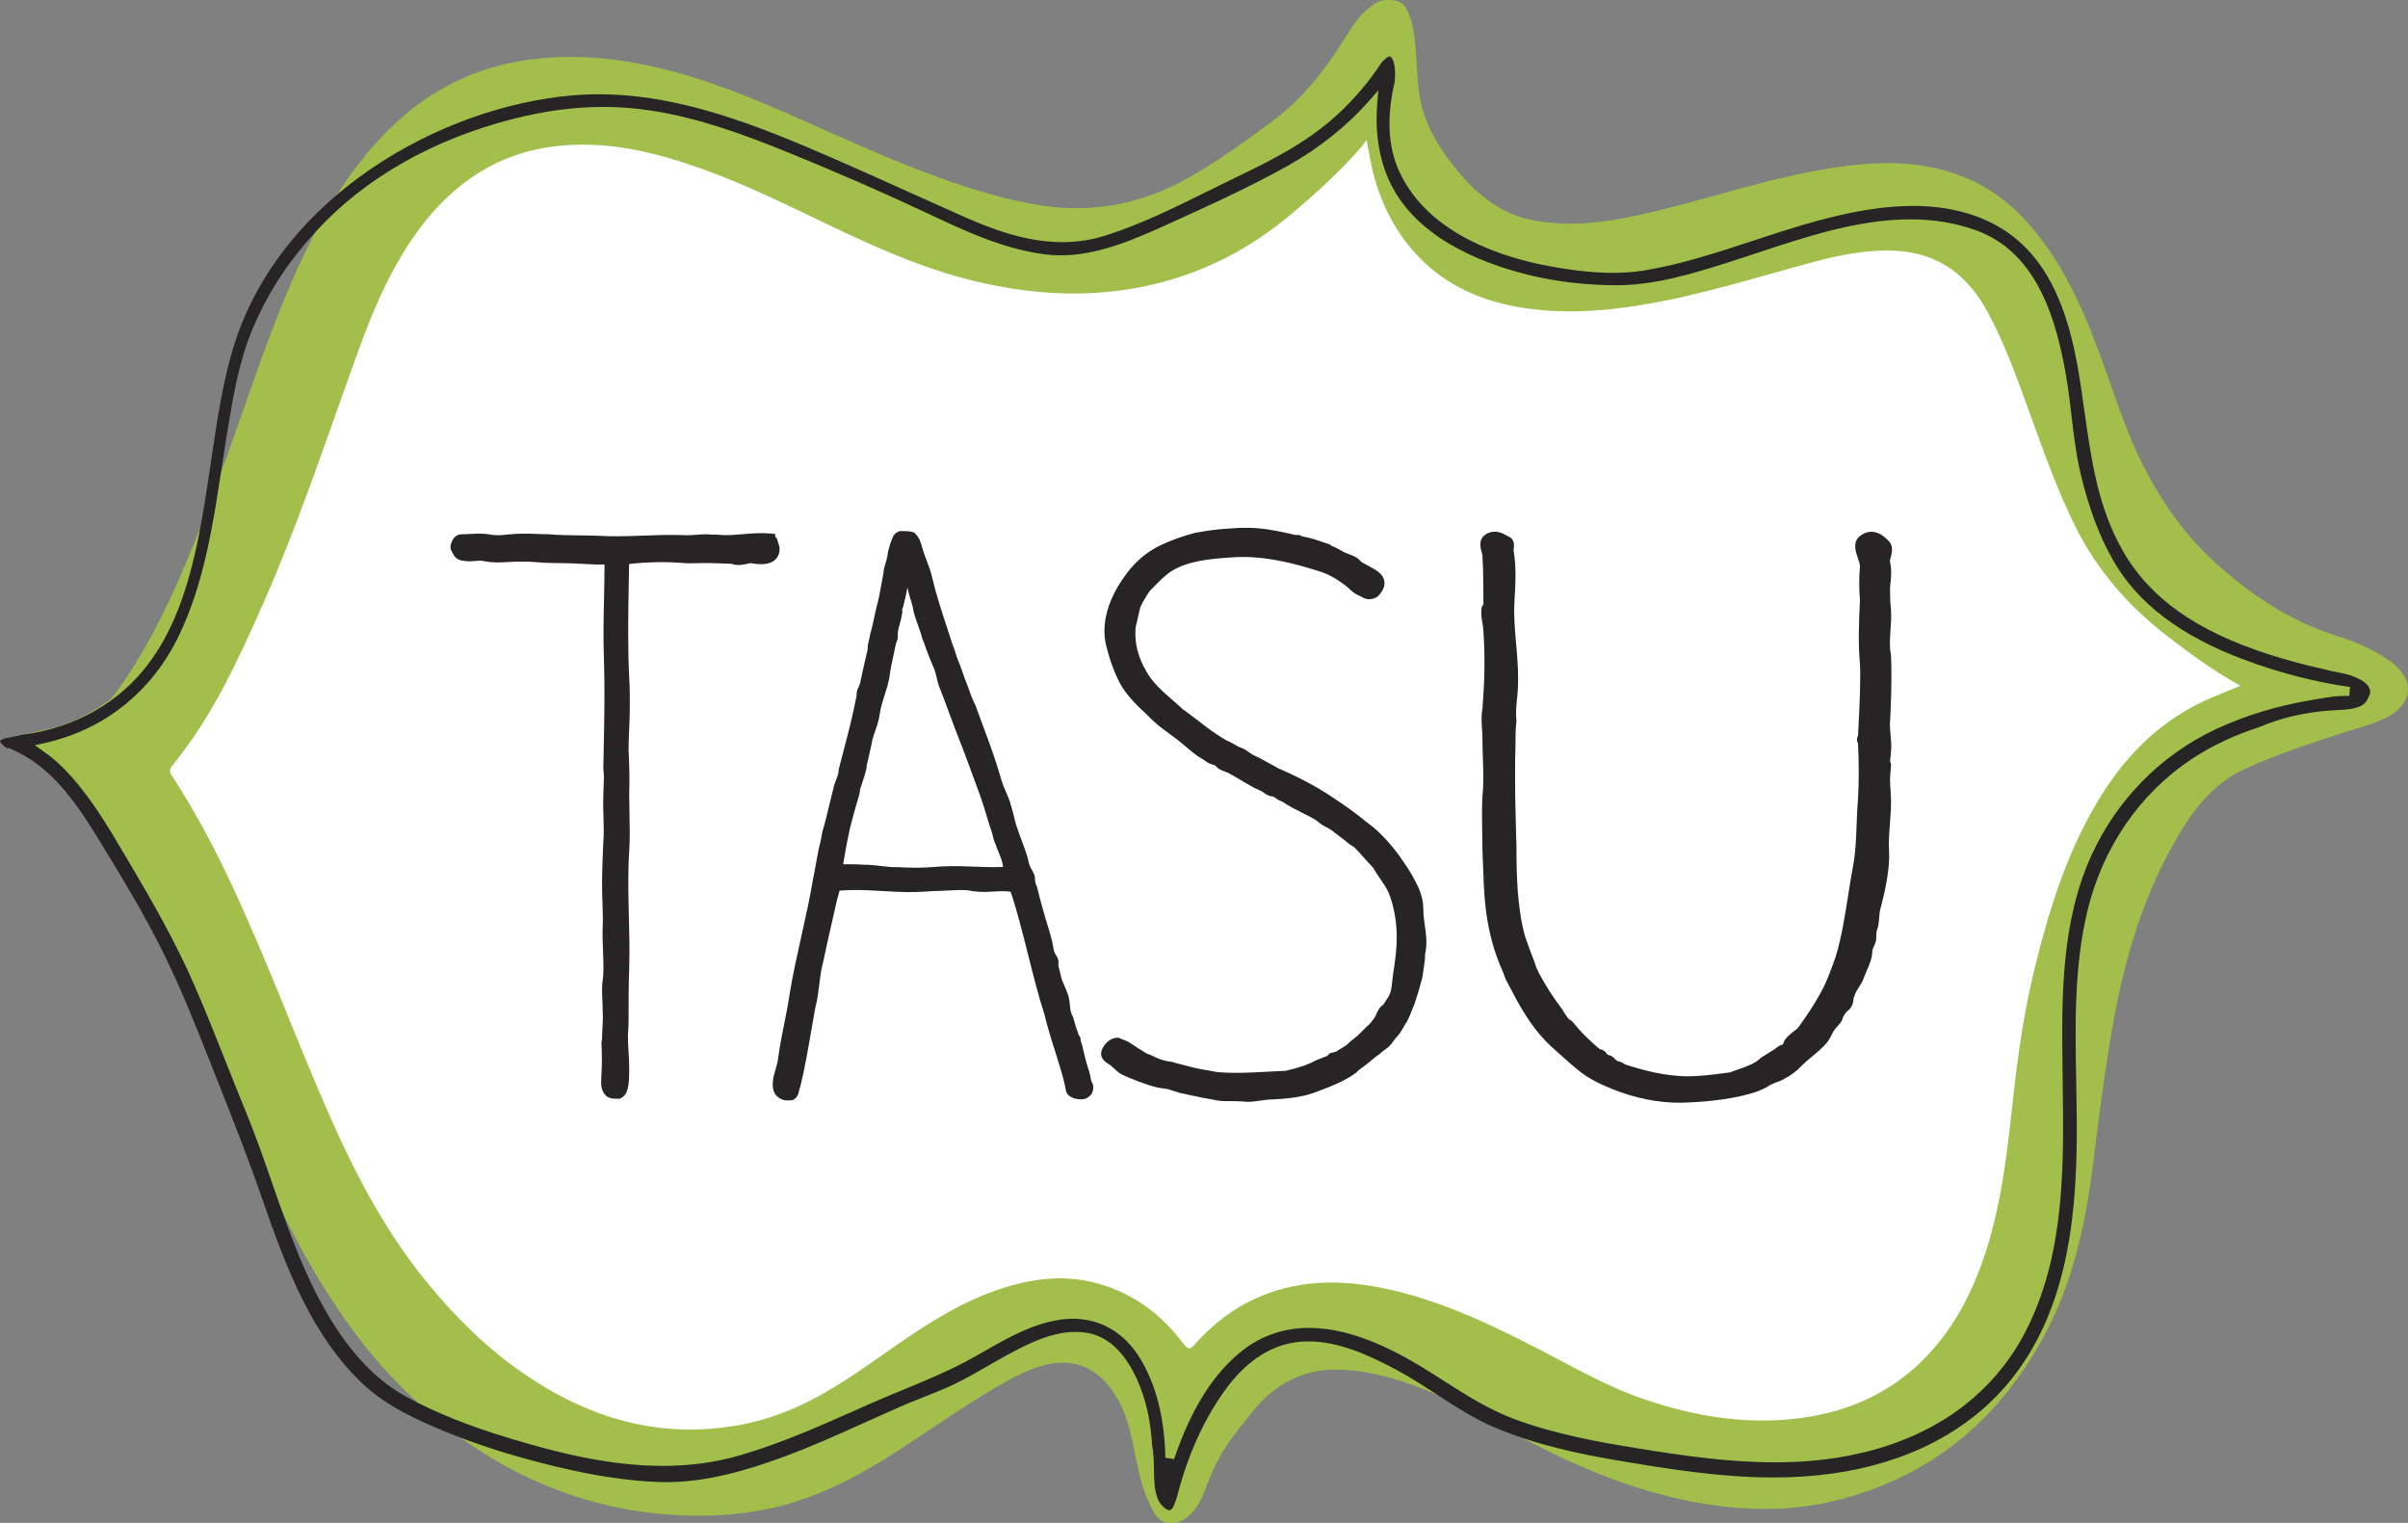 <svg xmlns="http://www.w3.org/2000/svg" id="uuid-f645f4b3-c4d3-4e08-a59d-ed6a05533fe8" data-name="Layer 2" width="227.133" height="143.624" viewBox="0 0 227.133 143.624"><rect x="0" y="0" width="227.133" height="143.624" fill="#808080" stroke="none"/><defs><style>      .uuid-b6db7569-74a2-4e16-a2ea-e4c7c0c9f729 {        fill: #a1bf4a;      }      .uuid-b6db7569-74a2-4e16-a2ea-e4c7c0c9f729, .uuid-c245aa4c-89ad-4ab7-a4f7-d029cd4ece2e {        fill-rule: evenodd;      }      .uuid-b6db7569-74a2-4e16-a2ea-e4c7c0c9f729, .uuid-c245aa4c-89ad-4ab7-a4f7-d029cd4ece2e, .uuid-e5f2175e-7262-4bd7-b7b3-9c9d69a20696 {        stroke-width: 0px;      }      .uuid-c245aa4c-89ad-4ab7-a4f7-d029cd4ece2e {        fill: #fff;      }      .uuid-e5f2175e-7262-4bd7-b7b3-9c9d69a20696 {        fill: #262424;      }    </style></defs><g id="uuid-63b64972-a64b-4a6c-90af-cf8471e1569a" data-name="Capa 1"><g><g><path class="uuid-b6db7569-74a2-4e16-a2ea-e4c7c0c9f729" d="m130.731.002c1.393-.027,1.828.272,2.283,1.64.409,1.23.486,2.516.576,3.796.109,1.541.125,3.097.517,4.599.608,2.331,1.909,4.301,3.421,6.126,1.251,1.51,2.68,2.832,4.458,3.737,1.518.772,3.159,1.021,4.815,1.143,2.828.209,5.597-.267,8.345-.886,4.433-.999,8.757-2.418,13.184-3.439,2.688-.62,5.388-1.117,8.157-1.285,3.194-.195,6.265.176,9.205,1.45,2.2.953,4.037,2.397,5.625,4.191,3.655,4.129,5.612,9.135,7.426,14.221,1.024,2.871,1.976,5.77,3.357,8.5,1.746,3.453,3.922,6.606,6.794,9.214,3.435,3.119,7.249,5.665,11.734,7.034,1.66.507,3.194,1.217,4.63,2.174.483.322.895.721,1.257,1.161,1.147,1.399.653,3.143-1.148,4.147-1.431.797-3.022,1.143-4.558,1.65-3.119,1.03-6.262,2.026-9.234,3.429-2.939,1.389-4.787,3.901-6.373,6.654-3.406,5.915-5.111,12.367-6.194,19.035-.609,3.752-1.093,7.52-1.557,11.292-.708,5.748-1.891,11.358-4.695,16.51-4.34,7.972-10.798,13.268-19.671,15.444-3.446.844-6.95.954-10.487.546-6.687-.772-12.796-3.201-18.691-6.309-3.517-1.857-6.978-3.836-10.744-5.182-2.207-.788-4.463-1.343-6.816-1.417-3.465-.11-6.18,1.391-8.272,4.043-1.087,1.379-2.244,2.718-3.083,4.285-.531.991-.969,2.019-1.349,3.071-.496,1.372-1.229,2.519-2.674,3.052h-.859c-.682-.114-1.036-.599-1.351-1.155-.826-1.454-1.22-3.05-1.559-4.664-.422-2.007-.73-4.056-1.782-5.862-1.035-1.778-2.403-3.162-4.587-3.393-1.236-.132-2.416.155-3.562.597-1.14.44-2.199,1.04-3.25,1.652-3.199,1.863-6.218,4.003-9.318,6.018-3.699,2.406-7.571,4.446-11.926,5.414-3.262.725-6.553.858-9.882.6-4.748-.368-9.249-1.625-13.519-3.689-3.587-1.733-6.801-4.028-9.771-6.686-4.909-4.391-8.535-9.726-11.615-15.486-2.649-4.953-4.772-10.141-6.912-15.322-2.03-4.918-4.122-9.807-6.393-14.62-.774-1.64-1.708-3.214-2.345-4.904-.482-1.28-1.381-2.26-1.988-3.433-.121-.234-.265-.492-.587-.433-.58.103-.745-.293-.907-.706-.622-1.592-1.503-3.032-2.561-4.368-.973-1.228-2.13-2.249-3.468-3.062-.143-.087-.284-.176-.421-.272-.412-.292-.281-.497.117-.621.478-.147.971-.247,1.462-.343,2.29-.447,4.335-1.44,6.235-2.764.281-.196.476-.463.672-.734,2.766-3.807,4.837-7.991,6.657-12.311,1.9-4.51,3.537-9.118,5.161-13.732,2.027-5.76,3.986-11.551,6.799-16.997,2.104-4.076,4.62-7.854,8.044-10.962,3.358-3.048,7.285-4.958,11.759-5.67,4.174-.664,8.321-.341,12.427.589,4.538,1.028,8.827,2.76,13.067,4.63,4.561,2.012,9.079,4.125,13.778,5.812,3.217,1.155,6.473,2.167,9.866,2.658,4.854.703,9.404-.242,13.651-2.645,2.849-1.613,5.505-3.532,8.115-5.492,2.776-2.084,4.877-4.819,6.696-7.762.578-.936,1.161-1.868,2.014-2.585.526-.442,1.047-.916,1.802-.917Z"></path><path class="uuid-c245aa4c-89ad-4ab7-a4f7-d029cd4ece2e" d="m211.334,64.677c-.966.396-1.826.738-2.679,1.099-4.581,1.938-7.972,5.218-10.552,9.401-3.001,4.864-4.707,10.232-6.085,15.727-.972,3.88-1.585,7.816-2.031,11.79-.528,4.695-.968,9.411-2.265,13.985-1.132,3.99-2.803,7.714-5.608,10.82-3.047,3.374-6.889,5.349-11.362,6.105-5.367.906-10.554.096-15.652-1.63-3.545-1.201-6.76-3.084-10.063-4.785-4.649-2.395-9.367-4.621-14.524-5.688-4.184-.866-8.324-.812-12.292,1.065-1.412.668-2.695,1.523-3.853,2.563-.585.525-1.167,1.067-1.667,1.67-.458.553-.705.436-1.084-.074-1.88-2.532-4.272-4.399-7.272-5.431-3.678-1.267-7.274-.751-10.819.561-3.612,1.337-6.776,3.467-9.901,5.662-3.219,2.26-6.436,4.524-10.18,5.878-2.139.774-4.341,1.21-6.612,1.369-6.444.45-12.135-1.593-17.372-5.172-3.39-2.316-6.286-5.155-8.908-8.303-4.068-4.885-6.986-10.426-9.528-16.211-2.933-6.673-5.463-13.515-8.486-20.149-1.85-4.06-3.869-8.032-6.326-11.765-.239-.364-.248-.603.02-.931,3.757-4.59,6.206-9.916,8.579-15.285,3.085-6.979,5.526-14.201,8.091-21.375,1.251-3.501,2.488-7.008,4.291-10.277,1.994-3.615,4.455-6.818,8.024-9.037,2.37-1.472,4.943-2.268,7.724-2.527,4.598-.427,8.93.656,13.196,2.168,4.322,1.532,8.412,3.59,12.541,5.557,4.544,2.164,9.147,4.164,14.093,5.25,3.507.77,7.058,1.14,10.637.908,6.941-.45,13.081-2.942,18.41-7.436,2.318-1.954,4.556-3.985,6.55-6.275.155-.178.284-.377.537-.715.261,1.412.446,2.593.787,3.744.841,2.839,2.2,5.363,4.302,7.473,2.515,2.524,5.602,3.894,9.058,4.522,4.01.728,8.008.467,11.995-.201,5.526-.925,10.852-2.647,16.251-4.081,2.164-.575,4.347-1.002,6.606-1.023,4.341-.041,7.439,1.899,9.505,5.673,1.748,3.194,2.937,6.612,4.17,10.015,1.258,3.471,2.495,6.945,4.138,10.266,2.073,4.191,5.042,7.592,8.724,10.428,2.172,1.673,4.381,3.285,6.887,4.673Z"></path></g><path class="uuid-e5f2175e-7262-4bd7-b7b3-9c9d69a20696" d="m110.303,142.435c-.375,0-.942-.632-1.124-1.129-.305-.832-.318-1.746-.332-2.714-.01-.737-.021-1.499-.17-2.24-.098-1.603-.326-2.999-.699-4.267-.637-2.171-2.2-5.89-5.527-6.394-.323-.049-.658-.074-.994-.074-2.569,0-5.135,1.436-7.197,2.591-.391.219-.782.443-1.172.667-1.097.63-2.223,1.278-3.384,1.814-.873.404-1.775.759-2.646,1.103-.709.28-1.409.556-2.09.854-1.057.462-2.109.936-3.162,1.412-2.677,1.209-5.446,2.459-8.271,3.479-2.899,1.047-6.733,2.249-10.692,2.249-.237,0-.477-.005-.715-.013-2.882-.103-6.057-.581-9.706-1.46-3.928-.946-7.349-2.027-10.458-3.308-2.543-1.047-5.441-2.34-7.681-4.433-4.78-4.463-7.246-10.833-9.553-17.517-1.255-3.631-2.643-7.17-4.075-10.779l-.629-1.592c-1.416-3.59-2.881-7.302-4.623-10.829-1.857-3.76-4.135-7.483-6.144-10.767-1.881-3.075-4.175-6.494-7.614-8.167-.22-.106-.448-.211-.681-.315l-.095-.041-.191.011c-.261-.167-.443-.326-.582-.507C-.001,69.937,0,69.879,0,69.879c0,0,.099-.179.823-.319.103-.021.205-.038.307-.054.271-.045.549-.092.822-.185,2.196-.273,4.26-.885,6.136-1.819,8.93-4.443,10.395-14.363,11.812-23.955.591-3.999,1.149-7.767,2.219-11.119,4.446-13.931,19.364-22.329,31.803-23.426.833-.073,1.686-.11,2.538-.11,7.642,0,14.886,2.882,22.25,6.094,2.338,1.018,4.699,2.083,6.984,3.113l.368.166c1.595.718,3.189,1.436,4.788,2.145,2.711,1.199,5.941,2.427,9.351,2.427,1.419,0,2.759-.207,4.094-.631,3.309-1.049,6.472-2.614,9.531-4.128.938-.465,1.868-.925,2.803-1.373,3.453-1.651,6.788-3.352,9.629-5.995,1.55-1.444,2.945-3.099,4.037-4.788.503-.563.737-.607.798-.607.015,0,.041,0,.088.044.34.321.481,1.193.376,2.332-.781,3.353-.645,6.15.431,8.492,2.763,6.027,10.079,8.181,14.195,8.928,2.342.425,4.239.622,5.972.622,1.046,0,2.034-.075,2.941-.225,3.509-.58,6.936-1.709,10.251-2.801l1.412-.464c4.187-1.366,9.045-2.822,13.696-2.822,2.908,0,5.487.586,7.663,1.742,4.101,2.181,6.587,6.383,7.82,13.226.262,1.453.471,2.936.672,4.369.653,4.639,1.269,9.017,3.568,13.098,2.549,4.527,6.959,7.663,13.877,9.873,1.747.558,3.472,1.021,5.122,1.375.395.119.832.205,1.253.289.329.065.659.13.986.216.24.062,2.339.647,2.136,1.807-.054.156-.23.578-.411.805-.518.651-1.845.713-2.815.758-.209.01-.404.019-.579.032-2.462.191-4.683.712-6.602,1.551-2.387.77-4.468,1.745-6.325,2.966-4.965,3.262-8.495,8.385-9.937,14.428-1.251,5.235-1.148,10.739-1.046,16.061.042,2.174.09,4.622.025,6.96-.18,6.571-1.062,14.934-6.33,21.334-3.855,4.684-9.632,7.68-16.707,8.664-1.789.249-3.612.369-5.573.369-4.865,0-9.749-.765-14.74-1.618-3.475-.594-7.555-1.423-11.47-3.073-1.985-.838-3.809-2.024-5.573-3.171-1.23-.799-2.503-1.626-3.812-2.324-2.457-1.309-5.357-2.649-8.246-2.649-.815,0-1.601.11-2.335.327-2.54.746-4.365,2.675-5.449,4.163-2.058,2.82-3.61,6.25-4.613,10.194-.084.256-.186.558-.323.86-.116.254-.245.382-.385.382M56.886,10.086c-2.729,0-5.509.37-8.5,1.131-7.546,1.921-13.955,5.571-18.535,10.556-2.209,2.403-4.331,5.242-6.022,9.237-1.275,3.014-1.828,6.342-2.363,9.561-.18,1.077-.346,2.168-.514,3.263l-.035.234c-.82,5.392-1.668,10.967-4.058,15.914-2.541,5.26-7.03,8.845-12.641,10.095l-.935.208.783.551c.72.505,1.388,1.072,1.986,1.684,2.351,2.401,4.071,5.318,5.733,8.139l.518.878c1.985,3.353,4.255,7.279,6.067,11.46,1.051,2.425,2.069,4.986,2.965,7.245.612,1.541,1.226,3.082,1.857,4.615.906,2.202,1.707,4.504,2.48,6.73,1.562,4.496,3.168,9.119,5.723,13.182,2.075,3.298,4.383,5.6,7.056,7.038,2.701,1.454,5.752,2.673,9.6,3.839,4.259,1.289,9.307,2.607,14.457,2.607,2.584,0,4.959-.324,7.26-.989,3.841-1.11,7.551-2.76,11.139-4.354l1.095-.487c1.032-.457,2.094-.895,3.123-1.32,2.244-.926,4.529-1.868,6.661-3.062l.984-.559c2.317-1.324,4.94-2.823,7.7-3.072.249-.023.494-.034.737-.034,2.611,0,4.854,1.32,6.315,3.716,1.523,2.496,2.309,5.57,2.402,9.396l.824.125c1.53-4.533,3.526-7.793,6.104-9.966,1.893-1.597,4.116-2.407,6.607-2.407,2.76,0,5.806.951,9.312,2.908,1.167.652,2.311,1.381,3.418,2.086,2.086,1.331,4.242,2.705,6.608,3.589,3.854,1.438,7.984,2.177,11.552,2.756,4.167.677,8.609,1.338,13.066,1.338,2.811,0,5.353-.26,7.773-.795,7.577-1.672,13.174-5.883,16.186-12.177,3.399-7.093,3.292-15.104,3.188-22.851l-.02-1.523c-.075-6.357-.157-13.563,2.728-19.893,2.392-5.249,6.553-9.473,11.716-11.895,2.82-1.322,5.866-2.239,9.311-2.805l.48-.08c.89-.15,1.593-.268,2.455-.268.115,0,.235.002.359.006l.075-.84c-3.29-.468-6.635-1.329-9.943-2.56-6.063-2.258-10.139-5.362-12.462-9.489-1.276-2.266-2.264-4.918-3.019-8.108-.423-1.788-.639-3.632-.849-5.415-.127-1.091-.273-2.328-.467-3.499-.906-5.417-2.695-11.904-8.548-14.008-1.932-.694-3.958-1.03-6.196-1.03-4.872,0-9.758,1.617-14.482,3.181-.948.315-1.882.623-2.801.915-3.658,1.159-6.967,2.118-10.418,2.118-2.924-.006-5.731-.337-8.341-.983-4.649-1.152-10.696-3.623-13.098-8.857-.964-2.101-1.357-4.614-1.136-7.27l.106-1.276-.845.962c-2.116,2.409-4.811,4.556-7.794,6.211-3.522,1.954-7.239,3.661-11.382,5.53-2.828,1.276-6.347,2.863-9.945,2.863-.517,0-1.032-.033-1.534-.098-3.885-.507-7.444-2.179-10.887-3.796l-.678-.317c-3.992-1.868-8.268-3.728-12.708-5.531-3.958-1.607-8.237-3.19-12.71-3.892-1.562-.245-3.081-.365-4.646-.365"></path><g><g><path class="uuid-e5f2175e-7262-4bd7-b7b3-9c9d69a20696" d="m70.741,52.559c-.356.074-.95.297-1.425.148-.118,0-.178-.148-.237-.074-.831,0-1.603-.074-2.256-.074-.831,0-1.721.074-2.434,0-1.84-.148-3.68-.074-5.58.148-.059,3.784-.178,7.494,0,11.204.06.891.06,1.855.06,2.745,0,1.336-.119,2.746-.119,4.081.059,1.261.119,2.671.059,4.081,0,1.781.119,3.71,0,5.49-.237,3.71.119,7.346,0,10.981-.059,1.855-.059,3.192-.059,5.046,0,.519-.059.965-.059,1.484,0,.891.118,1.929.118,2.894,0,.445,0,1.038-.059,1.483-.059.371-.118.742-.415.891-.296,0-.534,0-.713-.074-.534-.37-.356-1.112-.356-1.707.059-.964.059-1.855,0-2.967,0-.149.118-.297.059-.446,0-.667.119-1.706.059-2.522,0-.743-.059-1.41-.059-2.152,0-.667.119-.816.119-1.484.06-1.41-.119-2.82-.06-4.229.06-1.336-.059-2.672-.059-4.081,0-1.336.059-2.671.119-4.006.119-1.41-.06-2.894,0-4.23,0-.667.06-1.335.06-1.929,0-.296-.06-.593-.06-.816.06-3.265.178-6.9.06-10.239-.119-3.116.059-6.233.059-9.348-.416-.223-.831-.149-1.247-.149-1.306-.074-2.79-.148-4.214-.148-.95,0-1.899-.148-2.849-.148s-1.9.148-2.79.074c-.415,0-.771-.149-1.128-.149-.534,0-1.068.149-1.603,0-.297,0-.415-.148-.534-.371-.118-.222-.237-.296-.118-.593.118-.297.237-.445.475-.445.653,0,1.246-.074,1.899-.074.415,0,.772.148,1.187.148.831.074,1.721-.148,2.552-.148.89,0,1.721.074,2.552.074,1.662.148,3.264.074,4.867.148,2.493.148,4.867-.148,7.598-.074.831.074,1.721-.074,2.493-.074.475.074.95,0,1.365.074,1.484.074,2.968-.296,4.511-.148,0,.148.297.074.237.371.06,0,.119.296.178.445.059,1.261-1.424,1.039-2.255.891Z"></path><path class="uuid-e5f2175e-7262-4bd7-b7b3-9c9d69a20696" d="m58.462,103.625h-.127c-.345,0-.643,0-.92-.117l-.099-.054c-.676-.47-.632-1.246-.6-1.814.006-.115.013-.228.013-.335.059-.976.059-1.846.001-2.938-.001-.168.036-.286.061-.365l-.003-.006v-.103c0-.257.017-.567.035-.898.029-.519.061-1.107.026-1.585-.002-.403-.016-.747-.031-1.093-.015-.36-.03-.719-.03-1.098,0-.373.034-.61.065-.82.029-.198.054-.369.054-.664.029-.705-.001-1.412-.029-2.093-.03-.704-.06-1.431-.03-2.159.035-.774.008-1.543-.02-2.357-.02-.558-.039-1.123-.039-1.7,0-1.354.061-2.715.119-4.03.065-.777.039-1.577.013-2.352-.02-.623-.041-1.267-.013-1.877-.001-.329.015-.681.031-1.022.014-.306.028-.603.028-.884,0-.139-.016-.278-.03-.408-.016-.149-.029-.288-.029-.408l.036-1.821c.059-2.793.119-5.681.023-8.399-.075-1.963-.032-3.952.009-5.875.022-1.035.044-2.07.049-3.105-.12-.015-.283-.012-.44-.005-.089.003-.179.006-.268.006-1.379-.078-2.82-.148-4.214-.148-.496,0-.989-.038-1.466-.076-.87-.069-1.679-.078-2.496-.026-.587.038-1.164.072-1.721.025-.203.003-.46-.045-.669-.087-.378-.076-.62-.054-.899-.029-.417.039-.842.054-1.195-.033-.602-.035-.832-.466-.932-.654-.017-.032-.035-.061-.051-.088-.108-.175-.288-.468-.092-.958.086-.214.314-.783.974-.783.316,0,.617-.018.918-.035.569-.034,1.205-.045,1.677.045.18.035.335.064.492.064.151.011.255.015.36.015.334,0,.68-.038,1.046-.079.825-.09,1.688-.08,2.49-.046.408.018.808.035,1.209.035,1.023.089,1.999.098,2.942.107.653.007,1.301.012,1.95.042.473.028.962.042,1.5.042.812,0,1.612-.03,2.458-.062,1.154-.043,2.356-.088,3.63-.054.183.015.336.02.49.02.334,0,.672-.024,1.002-.048.34-.024.673-.047.986-.047l.083.006c.406.064.871-.006,1.34.07.637.028,1.268-.027,1.944-.086.841-.075,1.766-.138,2.562-.062l.486.046v.247c.166.144.227.313.241.463.042.093.07.187.092.26.015.05.029.1.044.136l.037.174c.021.451-.102.819-.364,1.095-.301.315-.765.475-1.38.475-.351,0-.702-.049-1.034-.106-.039.01-.081.02-.125.032-.394.102-.969.22-1.418.098-.081-.013-.149-.038-.206-.067-.424-.002-.832-.022-1.216-.041-.659-.033-1.218-.034-1.8-.017-.624.018-1.224.026-1.656-.019-1.528-.123-3.177-.095-4.995.096l-.026,1.454c-.058,3.179-.113,6.181.034,9.242.06.897.06,1.893.06,2.771,0,.679-.031,1.383-.06,2.063-.029.669-.059,1.361-.059,2.018.064,1.356.117,2.71.059,4.103 0.0.562.014,1.163.026,1.768.027,1.239.054,2.52-.027,3.735-.131,2.037-.079,4.095-.028,6.085.041,1.598.082,3.249.029,4.879-.059,1.846-.059,3.18-.059,5.027,0,.271-.015.523-.03.775-.014.231-.029.461-.029.708,0,.421.028.875.057,1.357.03.506.062,1.029.062,1.537,0,.453,0,1.074-.064,1.555-.07.441-.164,1.028-.708,1.3l-.114.057Zm-.578-1.093c.06.01.146.014.241.017.042-.108.075-.314.094-.436.053-.396.053-.976.053-1.399,0-.476-.031-.983-.06-1.472-.029-.477-.058-.97-.058-1.422,0-.271.015-.523.031-.774.014-.231.029-.461.029-.709,0-1.857,0-3.199.06-5.062.052-1.599.011-3.235-.029-4.816-.051-2.014-.104-4.095.03-6.183.078-1.17.051-2.427.025-3.642-.013-.614-.026-1.222-.026-1.814.057-1.372.005-2.7-.059-4.056-.001-.705.03-1.409.059-2.09.029-.669.059-1.361.059-2.017,0-.903,0-1.837-.058-2.71-.149-3.106-.091-6.266-.035-9.322l.041-2.397.468-.054c2.085-.244,3.923-.291,5.685-.15.477.05.992.032,1.526.015.609-.017,1.194-.015,1.884.017.319.016.656.033,1.005.038l.268-.019c.165,0,.285.069.355.117l.007.002c.204.064.584-.02.885-.096.099-.026.189-.049.27-.065l.102-.021.102.018c.315.056.648.108.954.108.421,0,.561-.1.602-.142.043-.045.067-.123.069-.231,0,0-.001-.002-.001-.004h-.297l.079-.395c-.694-.036-1.394.025-2.076.085-.691.06-1.409.124-2.123.087l-.068-.008c-.335-.06-.804.005-1.309-.065-.279.002-.572.023-.872.044-.538.038-1.096.075-1.631.027-.274-.006-.577-.01-.876-.01-.91,0-1.795.034-2.651.065-.857.033-1.666.063-2.498.063-.56,0-1.069-.014-1.557-.043-.629-.029-1.264-.035-1.903-.041-.965-.009-1.963-.018-2.981-.108-.367.002-.784-.015-1.208-.034-.73-.032-1.467-.055-2.325.04-.511.056-1.051.115-1.572.068-.193.002-.443-.042-.647-.081-.543-.104-.959-.055-1.41-.029-.298.018-.598.035-.909.038-.011.022-.025.053-.043.096.002.002.004.005.005.008.027.043.055.09.084.144.042.079.061.101.065.105l.139.001c.234.065.56.045.874.016.419-.039.842-.029,1.21.045.174.035.339.068.501.068.208.016.374.021.541.021.35,0,.707-.023,1.068-.046.883-.056,1.79-.041,2.648.026.478.037.929.072,1.383.072,1.421,0,2.881.072,4.245.149.046-.001.123-.004.199-.006.089-.004.179-.007.268-.007.272,0,.632.026,1.002.225l.284.152v.322c0,1.172-.025,2.344-.05,3.515-.041,1.907-.083,3.88-.009,5.812.098,2.75.036,5.654-.022,8.461l-.037,1.808c0,.077.012.176.024.283.018.166.036.344.036.523,0,.296-.014.61-.029.932-.015.326-.031.661-.031.997-.026.594-.006,1.189.014,1.82.026.804.053,1.636-.015,2.455-.057,1.283-.117,2.632-.117,3.961,0,.565.019,1.117.038,1.662.028.8.057,1.627.02,2.443-.029.681.001,1.386.03,2.067.03.705.06,1.433.03,2.162 0.0.35-.034.587-.065.796-.029.199-.054.369-.054.664,0,.363.014.708.029,1.053.015.36.03.72.03,1.099.039.507.004,1.132-.026,1.683-.015.279-.03.543-.032.767.045.214-.013.397-.048.502.048,1.122.048,2.027-.013,3.015.001.094-.007.227-.014.362-.023.417-.029.693.094.831Z"></path></g><g><path class="uuid-e5f2175e-7262-4bd7-b7b3-9c9d69a20696" d="m85.949,50.704c.445.445.445.965.742,1.781.297.816.594,1.483.742,2.225.52,2.152,1.262,4.229,1.929,6.307.222.52.297.965.519,1.484.297.667.594,1.706.89,2.374.223.668.446,1.261.742,1.855.965,2.672,1.707,4.452,2.449,7.05.222.741.594,1.409.817,2.078,0,.073,0,.222.074.296.148.445.223.816.371,1.41.371,1.41,1.039,2.671,1.335,4.081.149.52.371.667.52,1.113,0,.37.074.816.223,1.039.297,1.261.742,2.819,1.113,4.007.074.223.371,1.261.371,1.484.074.296.074.519.223.816.074.222.222.296.297.593-.074.52.148.966.223,1.41.148.742.519,1.262.742,2.003.148.594.074,1.113.297,1.707,0,.074.149.296.149.296.148.519.222.891.445,1.41,0,.148.148.37.223.519,0,.222.074.445.148.594.148.668.371,1.558.594,2.3.148.37.223.816.297,1.187.074.223.222.297.148.52,0,.223-.074.296-.297.445-.297.148-1.113,0-1.187-.296-.223-1.262-.667-2.523-1.039-3.784-.371-1.113-.742-2.375-1.039-3.562-1.113-3.412-2.078-8.384-3.265-11.797-1.113-.296-2.226,0-3.339-.074-.371,0-.742-.074-1.113-.148-1.039-.074-2.152.074-3.191.074-1.113.074-2.226.148-3.413.074-2.003-.074-3.784-.296-5.936-.074-.074.445-.296,1.039-.445,1.781-.297,1.335-.89,3.857-1.187,5.342-.371,1.261-.371,2.967-.742,4.303-.445,2.448-.816,4.972-1.41,7.42-.148.222-.074.741-.371.89-.371,0-.52.074-.817-.148-.445-.296-.371-.891-.297-1.41.148-.594.371-1.187.445-1.78.297-2.227.816-4.155,1.113-6.233.519-3.191,1.632-7.346,2.152-10.537.222-1.039.371-2.077.594-3.116.148-.52.222-.965.296-1.409.445-1.485.667-2.672,1.039-4.082.148-.741.519-1.188.519-1.855.668-2.597,1.187-4.378,1.707-7.049-.074-.371.222-.668.296-1.039.075-.296.149-.667.223-1.038.148-.667.297-1.336.445-2.003.074-.149.074-.371.074-.594.074-.297.148-.594.222-1.039.223-.667.371-1.632.594-2.523.297-1.039.445-2.151.668-3.264,0-.52.297-1.039.371-1.632.075-.594.297-1.262.519-1.707l.074-.074c.074-.074.148,0,.222-.074.371,0,.668,0,.891.074Zm-1.262,6.306c0,.149-.148.223-.148.297,0,.222.074.371,0,.519-.074.668-.297,1.113-.371,1.632-.074.371.074.668-.148.965-.222,1.113-.519,2.225-.667,3.413-.223,1.187-.668,2.003-.891,3.339-.148,1.113-.519,1.632-.741,2.671-.075.445-.149.667-.223,1.038-.074.371-.148.668-.223.965-.074.148-.074.371-.074.519-.148.594-.371,1.261-.594,1.929,0,.148-.074.37-.074.519-.371,1.187-.594,2.003-.891,3.19-.296,1.336-.519,2.597-.742,4.007.816.074,1.632,0,2.523.074.89,0,1.707.149,2.597.223.816,0,1.781.074,2.671.074.89,0,1.781-.148,2.671-.148,2.003-.074,4.006.223,5.936,0-.149-.371-.149-.668-.223-.965-.148-.667-.519-1.335-.667-1.854-.148-.296-.223-.594-.297-.965-.445-1.261-.667-2.226-1.113-3.487-.89-2.449-1.484-4.081-2.449-6.529-.519-1.335-.965-2.671-1.484-3.932-.148-.446-.223-.965-.371-1.41-.371-.89-.742-1.78-1.039-2.671-.075-.149-.075-.297-.148-.371-.223-.89-.594-1.632-.816-2.523-.074-.667-.371-1.261-.519-2.003-.149-.667-.223-1.409-.445-2.003-.148,0-.148-.445-.223-.371,0,.075-.148.371-.074.52-.297,1.113-.445,2.225-.742,3.338Z"></path><path class="uuid-e5f2175e-7262-4bd7-b7b3-9c9d69a20696" d="m74.235,103.785c-.294,0-.526-.08-.777-.267-.712-.474-.584-1.377-.507-1.916.062-.259.121-.464.181-.668.113-.386.219-.75.263-1.102.159-1.197.382-2.308.597-3.382.195-.974.379-1.895.517-2.86.264-1.622.681-3.497,1.084-5.311.4-1.797.813-3.656,1.07-5.235.115-.538.206-1.052.298-1.563.094-.527.188-1.054.301-1.58.149-.528.222-.964.292-1.385l.015-.067c.269-.896.452-1.669.646-2.488.121-.512.243-1.028.387-1.576.066-.332.182-.626.284-.886.121-.307.217-.551.217-.832l.017-.134c.148-.575.288-1.11.423-1.624.463-1.762.864-3.287,1.259-5.307-.032-.346.102-.631.202-.845.05-.105.096-.204.112-.285.079-.315.15-.676.223-1.038l.491-2.138c.018-.051.018-.24.018-.353l.016-.13c.075-.302.144-.578.214-.997l.02-.083c.124-.373.228-.867.338-1.391.076-.36.154-.731.244-1.092.2-.703.329-1.421.465-2.181.06-.336.12-.673.187-1.01.01-.344.109-.661.205-.968.073-.233.141-.453.169-.674.091-.724.355-1.446.572-1.881l.101-.14.074-.074c.111-.11.231-.158.327-.179l.053-.053h.222c.405,0,.755,0,1.06.102l.121.04.09.09c.404.405.531.853.664,1.327.055.193.115.408.203.65.071.196.143.383.212.565.222.583.431,1.133.552,1.74.389,1.612.924,3.233,1.441,4.801.159.482.318.964.473,1.446.105.238.184.498.262.748.072.235.14.456.24.69.154.347.309.792.459,1.222.143.409.289.832.429,1.145.269.801.482,1.335.732,1.833l.025.058c.253.7.49,1.339.717,1.947.638,1.718,1.191,3.202,1.743,5.137.111.37.272.741.428,1.1.134.31.273.631.381.954l.028.171v.001l.007.006.04.12c.116.347.187.642.277,1.016l.106.432c.159.605.386,1.208.605,1.792.277.736.564,1.498.735,2.309.052.177.126.302.219.46.093.157.198.335.284.594l.027.17c0,.353.077.657.133.741l.053.08.022.094c.31,1.316.773,2.913,1.103,3.969.001.003.345,1.112.391,1.56.02.086.035.166.05.245.031.167.052.278.121.416l.029.07c.008.024.024.048.063.105.072.107.18.268.245.527l.026.102-.015.103c-.035.245.031.486.107.765.044.162.087.321.114.48.069.345.21.661.359.996.128.289.261.587.368.942.08.317.105.58.129.835.029.302.054.565.157.837l.034.095c.025.045.056.09.059.094l.069.15.098.357c.095.351.169.627.324.989l.043.101v.11c.006-.018.061.083.093.144.027.048.052.094.073.135l.057.113v.127c0,.126.049.268.091.352l.044.124c.131.587.352,1.49.584,2.263.131.322.209.726.278,1.081l.022.112c.008.017.02.038.037.068.068.117.204.352.128.681-.028.437-.278.641-.533.812l-.059.034c-.152.076-.343.115-.566.115-.412,0-1.232-.159-1.383-.762-.169-.951-.462-1.897-.744-2.813-.098-.316-.196-.633-.289-.95-.382-1.144-.755-2.423-1.044-3.584-.516-1.578-1.018-3.569-1.503-5.495-.524-2.08-1.065-4.227-1.651-5.972-.451-.078-1.041-.057-1.611-.021-.451.027-.902.053-1.352.024-.359-.021-.769-.075-1.149-.151-.593-.039-1.211-.004-1.824.031-.437.023-.871.047-1.295.047-1.059.072-2.229.149-3.447.073-.505-.019-1.008-.048-1.507-.076-.831-.048-1.615-.093-2.442-.093-.529,0-1.027.019-1.513.058-.032.123-.068.252-.107.39-.083.296-.178.632-.251.998-.093.419-.21.936-.34,1.5-.286,1.255-.642,2.816-.848,3.842-.187.641-.275,1.354-.367,2.109-.093.754-.189,1.534-.384,2.233-.109.61-.223,1.275-.338,1.941-.309,1.796-.629,3.655-1.067,5.461l-.022.092-.053.079c.002.004-.014.093-.025.152-.049.266-.131.71-.553.92l-.113.057h-.127c-.071,0-.133.003-.189.006-.062.003-.119.006-.174.006Zm4.374-25.061c-.074.441-.151.898-.305,1.435-.101.48-.193.994-.285,1.508-.094.525-.187,1.049-.3,1.573-.257,1.584-.673,3.458-1.076,5.27-.4,1.799-.813,3.659-1.07,5.24-.141.985-.336,1.963-.526,2.909-.212,1.057-.43,2.151-.585,3.309-.054.433-.178.857-.297,1.266-.056.192-.112.383-.16.574-.047.351-.086.726.074.832.095.07.133.068.156.07.025,0,.05-.001.077-.003.008-.036.015-.075.021-.106.027-.144.056-.303.13-.454.421-1.748.733-3.563,1.035-5.319.116-.671.231-1.338.351-2.0.184-.67.275-1.409.363-2.124.095-.764.192-1.555.392-2.234.197-.994.555-2.563.842-3.823.128-.562.245-1.078.336-1.484.079-.396.179-.752.268-1.067.076-.269.141-.501.172-.686l.068-.405.407-.041c1.43-.148,3.037-.09,4.513-.005.491.029.987.058,1.498.076,1.204.073,2.279-.001,3.358-.074.439-.001.855-.024,1.272-.047.67-.037,1.345-.072,1.993-.027l.067.009c.355.071.69.138,1.008.138.155.009.275.013.394.013.286,0,.571-.019.857-.036.307-.019.615-.037.923-.037.498,0,.912.049,1.303.152l.276.074.094.27c.639,1.838,1.216,4.13,1.775,6.346.503,1.996.978,3.881,1.493,5.461.294,1.17.659,2.422,1.038,3.558.098.33.194.642.291.955.277.898.564,1.824.74,2.753.081.03.218.063.36.063.04,0,.067-.003.084-.005l0-.001.004-.04c-.047-.084-.09-.167-.124-.27l-.049-.225c-.06-.309-.129-.66-.237-.933-.214-.707-.434-1.556-.606-2.324-.059-.13-.143-.356-.168-.621l-.002-.004c-.083-.15-.182-.329-.215-.527-.164-.396-.25-.718-.342-1.058l-.074-.268c-.112-.179-.157-.302-.176-.387-.136-.385-.169-.74-.199-1.057-.021-.225-.042-.437-.095-.651-.08-.266-.194-.521-.314-.79-.166-.373-.338-.761-.434-1.239-.023-.14-.058-.265-.093-.391-.081-.296-.18-.657-.149-1.067-.015-.034-.037-.066-.068-.111-.053-.079-.124-.183-.178-.331-.124-.258-.165-.475-.201-.667-.013-.071-.027-.146-.047-.226l-.016-.131c-.013-.164-.252-1.039-.343-1.314-.428-1.368-.838-2.842-1.107-3.974-.204-.377-.247-.89-.254-1.143-.045-.115-.099-.206-.164-.316-.106-.178-.237-.401-.336-.749-.164-.768-.423-1.459-.698-2.189-.229-.609-.466-1.238-.641-1.902l-.109-.449c-.078-.319-.139-.578-.227-.852-.096-.159-.119-.33-.124-.447-.09-.256-.203-.517-.322-.792-.169-.387-.342-.788-.473-1.226-.544-1.902-1.088-3.367-1.719-5.064-.224-.603-.46-1.235-.71-1.927-.336-.677-.571-1.338-.757-1.897-.138-.306-.293-.75-.443-1.18-.142-.409-.289-.832-.428-1.146-.126-.292-.205-.551-.282-.802-.072-.234-.14-.455-.239-.688-.172-.527-.33-1.006-.488-1.486-.524-1.588-1.065-3.231-1.47-4.907-.108-.538-.293-1.025-.507-1.588-.071-.186-.144-.379-.217-.58-.099-.271-.166-.51-.227-.726-.103-.365-.168-.579-.299-.754-.122-.017-.286-.02-.471-.021-.006.002-.013.004-.019.006-.163.37-.334.897-.394,1.378-.039.316-.13.606-.21.861-.084.27-.157.502-.157.704l-.011.105c-.069.346-.131.693-.193,1.037-.135.753-.274,1.531-.485,2.27-.082.329-.157.687-.23,1.034-.113.537-.22,1.046-.357,1.469-.07.412-.14.702-.209.977-.001.226-.009.472-.099.695l-.434,1.952c-.073.369-.149.749-.226,1.052-.036.182-.116.354-.187.504-.057.121-.115.245-.104.298l.021.104-.02.104c-.408,2.097-.818,3.657-1.292,5.462-.129.494-.264,1.007-.406,1.557-.014.452-.155.808-.291,1.155-.095.239-.184.465-.237.733-.149.571-.269,1.077-.389,1.582-.187.788-.38,1.602-.652,2.516Zm8.082,4.2c-.462,0-.944-.02-1.415-.039-.436-.017-.864-.035-1.256-.035-.358-.028-.663-.063-.965-.098-.556-.064-1.081-.125-1.632-.125-.951-.076-1.721.001-2.571-.077l-.572-.052.09-.568c.257-1.625.48-2.832.748-4.039.277-1.108.5-1.942.883-3.172.007-.083.024-.175.042-.266.011-.056.025-.111.027-.156l.028-.168c.208-.625.423-1.268.566-1.827.002-.171.013-.41.102-.627.068-.274.138-.552.205-.894.032-.156.062-.286.093-.417.042-.175.085-.353.127-.605.108-.509.24-.881.367-1.241.152-.431.295-.838.373-1.413.128-.767.316-1.354.499-1.921.154-.476.298-.925.396-1.446.1-.811.277-1.613.449-2.389.076-.345.151-.688.22-1.03l.024-.12.073-.097c.022-.029.025-.069.02-.235-.004-.14-.009-.313.031-.512.034-.238.104-.482.172-.718.077-.267.156-.543.192-.868l.027-.127c-.002-.014-.004-.028-.006-.043-.012-.087-.023-.181-.023-.289,0-.205.101-.344.162-.42l.004-.016c.144-.54.256-1.098.364-1.637.103-.513.209-1.042.345-1.571-.024-.215.041-.418.084-.553v-.223l.164-.115.157-.158.238-.008c.174,0,.396.07.527.379h.053l.131.349c.165.441.254.935.339,1.412.04.224.08.447.127.663.062.311.153.596.24.872.115.365.235.741.285,1.151.103.406.239.78.383,1.176.14.386.284.783.4,1.218.055.097.081.192.102.263.008.029.015.062.031.095l.029.07c.29.871.663,1.767,1.025,2.633.094.275.154.533.213.791.051.224.103.448.171.655.291.704.575,1.48.849,2.231.203.556.408,1.117.626,1.678.967,2.456,1.558,4.081,2.452,6.54.229.648.401,1.221.567,1.774.162.541.33,1.1.548,1.718l.02.075c.069.345.132.593.251.83l.036.092c.054.189.15.42.251.664.153.37.328.789.424,1.222.026.105.046.225.067.347.029.179.056.349.131.535l.262.652-.7.081c-.988.114-2.26.09-3.512.039-.819-.033-1.643-.067-2.465-.036-.443.001-.865.035-1.311.072-.448.037-.912.076-1.38.076Zm-2.574-1.148c.351,0,.772.018,1.202.035.887.036,1.742.04,2.662-.034.449-.037.912-.077,1.38-.077.779-.029,1.683.003,2.529.037.942.038,1.925.068,2.727.021-.005-.028-.009-.055-.013-.082-.015-.093-.029-.183-.051-.272-.079-.354-.228-.711-.371-1.057-.107-.256-.207-.499-.278-.733-.153-.317-.235-.629-.314-1.018-.22-.628-.389-1.188-.551-1.731-.163-.541-.331-1.101-.549-1.72-.89-2.447-1.478-4.066-2.442-6.511-.221-.57-.429-1.138-.634-1.7-.283-.774-.551-1.506-.846-2.224-.093-.273-.153-.531-.212-.79-.052-.224-.103-.448-.172-.655-.35-.838-.727-1.741-1.028-2.64-.038-.085-.064-.168-.085-.244-.001-.002-.001-.003-.002-.005l-.047-.048-.036-.144c-.104-.418-.244-.802-.391-1.208-.15-.415-.307-.843-.425-1.316l-.013-.07c-.035-.32-.138-.642-.245-.983-.096-.303-.195-.617-.267-.974-.017-.076-.034-.154-.049-.234-.003.016-.006.032-.009.047-.108.54-.22,1.098-.366,1.655-.017.148-.075.263-.13.345,0,.002 0.0.003.001.005.017.126.042.309-.026.51-.049.383-.139.696-.219.973-.063.218-.117.408-.145.601-.021.11-.018.198-.016.301.006.215.014.501-.158.796-.065.316-.134.631-.204.948-.166.752-.338,1.53-.437,2.324-.115.62-.277,1.124-.434,1.611-.17.529-.347,1.077-.459,1.749-.089.668-.258,1.148-.421,1.612-.121.343-.235.667-.325,1.085-.043.259-.089.456-.136.653-.028.119-.056.237-.085.378-.076.381-.152.686-.228.991l-.041.109c-.018.048-.018.21-.018.279l-.016.131c-.148.593-.368,1.257-.583,1.902-.008.082-.024.172-.042.261-.011.056-.025.11-.027.156l-.025.159c-.387,1.239-.609,2.067-.882,3.16-.226,1.022-.423,2.058-.638,3.371.606.015,1.247-.014,1.942.044.572-.007,1.149.066,1.71.13.291.034.585.068.886.093.018-.001.035-.001.053-.001Z"></path></g><g><path class="uuid-e5f2175e-7262-4bd7-b7b3-9c9d69a20696" d="m108.281,99.971c.593.296,1.039.519,1.855.667.222,0,.445.075.668.149.89.222,1.855.519,2.894.668.519.073.965.222,1.484.222,2.003.148,3.932-.074,6.158-.149.965-.223,1.781-.445,2.597-.815.371-.223.817-.371,1.187-.52.148-.074.297-.074.371-.148.149,0,.149-.148.223-.223.223-.075.446-.075.668-.223.297-.223.816-.445,1.113-.742.149-.149.297-.297.519-.445.148-.149.297-.223.445-.371.297-.297.519-.519.816-.816.297-.223.519-.52.742-.816.222-.223.371-.965.742-1.187.223-.149.371-.52.593-.816.52-.816.446-1.558.594-2.523.297-1.855.519-3.71.148-5.713-.148-.816-.371-1.632-.667-2.3-.446-.89-1.039-1.559-1.484-2.374-.593-.593-1.187-1.335-1.855-2.003-.223-.148-.519-.297-.742-.519-.446-.37-.891-.667-1.336-1.039-.519-.371-1.038-.519-1.484-.965-1.039-.667-2.3-1.112-3.339-1.855-.371-.074-.594-.371-.965-.519-.074,0-.297,0-.371-.074-.223-.074-.371-.222-.594-.371-.223-.073-.445-.222-.668-.296-.817-.445-1.633-.965-2.448-1.41-.297-.149-.668-.222-.965-.445-.074-.074-.149-.148-.223-.223-.223-.148-.445-.148-.742-.296-.148-.074-.594-.445-.816-.52-.742-.519-1.187-.965-1.929-1.558-.965-.742-1.929-1.336-2.745-2.227-.89-.816-2.003-1.855-2.597-2.968-.594-1.113-1.039-2.448-1.335-3.783-.371-2.152.668-4.303,1.706-5.713.668-.964,1.484-1.78,2.449-2.374.445-.296.965-.519,1.484-.742.742-.296,1.558-.594,2.449-.816.816-.148,1.78-.296,2.819-.371.148,0,1.113-.074,1.187-.074,2.077-.074,3.191.223,4.971.594.148.074.371.074.594.074.149.074.297.148.445.148.816.148,1.558.445,2.226.668.074,0,.148.074.148.148.445.075.816.371,1.261.594.445.222,1.187.371,1.41.742.742.668,2.745,1.039,1.929,2.225-.148.223-.296.445-.668.445-.297.075-.52-.222-.816-.296-.519-.223-.816-.668-1.261-.965-.891-.667-1.707-1.113-2.745-1.409-2.597-.816-5.417-1.484-8.236-1.261-2.3.148-4.229.371-5.862,1.335-.816.519-1.484,1.261-2.151,1.929-.297.371-.52.742-.817,1.261-.37.668-.37,1.113-.593,2.003-.074.297-.148.519-.148.816-.075,1.632.371,2.968,1.113,4.229.816,1.484,2.3,2.522,3.561,3.709,1.484,1.039,2.671,2.152,4.304,3.042.445.148.742.446,1.335.668.445.148.668.445,1.113.667.817.371,1.558.816,2.375,1.262,1.707.742,3.339,1.558,4.897,2.597,1.113.742,2.226,1.484,3.265,2.374,1.113.742,2.3,2.078,3.042,3.116.519.742,1.039,1.484,1.41,2.227.445.816.741,1.557.741,2.523,0,1.335.446,2.448.223,3.858-.074.296-.074.519-.074.816-.074.593-.149,1.038-.223,1.558-.074.371-.223.742-.297,1.112-.148.52-.296.89-.446,1.409-.222.446-.445,1.262-.816,1.781-.222.371-.445.816-.742,1.113-.297.297-.445.668-.816.965-.223.148-.52.371-.742.594-.594.371-.965.816-1.632,1.26-.148.15-.371.223-.519.446-.965.742-2.3,1.261-3.487,1.706-1.261.519-2.671.667-4.155.742-.742,0-1.559.222-2.3.222-.742-.074-1.484-.074-2.226-.074-.594,0-1.261-.223-1.929-.297-.594-.148-1.113-.222-1.707-.37-.519-.075-1.039-.296-1.558-.446-.371-.074-.593-.074-.964-.148-.965-.223-2.3-.742-3.265-1.187-.296-.148-.52-.445-.816-.668-.297-.37-1.113-.445-.742-1.113.148-.296.52-.667.89-.667.148.074.594.223.742.296.223.149.742.445.89.594.371.148.816.594,1.262.667Z"></path><path class="uuid-e5f2175e-7262-4bd7-b7b3-9c9d69a20696" d="m117.703,103.921l-.053-.003c-.716-.071-1.456-.071-2.173-.071-.401,0-.811-.084-1.208-.165-.257-.052-.518-.106-.78-.136l-.07-.013c-.287-.072-.556-.125-.825-.179-.288-.057-.576-.115-.883-.192-.34-.045-.717-.171-1.08-.292-.165-.055-.33-.111-.495-.158-.128-.024-.264-.041-.401-.057-.16-.02-.32-.041-.521-.081-1.079-.249-2.495-.816-3.385-1.226-.265-.133-.46-.316-.632-.479-.089-.084-.18-.171-.281-.247l-.097-.095c-.034-.042-.154-.114-.242-.168-.262-.156-1.056-.632-.55-1.543.229-.459.778-.944,1.36-.944h.127l.113.058c.064.031.192.077.319.125.17.064.338.129.423.171l.058.034c.064.043.154.099.253.16.281.174.491.306.632.424.166.078.326.185.481.289.198.132.422.281.575.306l.151.049c.576.288.958.479,1.669.612.287.009.547.097.779.173.187.045.413.106.645.167.692.184,1.408.373,2.159.481.194.027.378.065.558.102.304.063.567.115.85.115,1.331.096,2.685.031,4.16-.052.623-.035,1.262-.07,1.927-.094.912-.212,1.676-.424,2.418-.759.322-.189.675-.324.988-.444l.247-.097c.058-.031.155-.061.244-.086.002,0,.004-.001.004-.001l.108-.1c.017-.021.035-.043.056-.064l.09-.092.122-.04c.092-.031.183-.051.276-.071.131-.03.202-.047.264-.088.105-.08.272-.179.449-.282.21-.123.449-.262.581-.393.147-.148.314-.316.559-.485.08-.076.16-.136.241-.197.054-.041.11-.081.164-.135l.874-.866c.234-.176.428-.433.632-.706l.052-.06c.026-.035.095-.19.141-.293.15-.337.337-.756.705-.976.025-.022.124-.186.189-.295.078-.128.159-.261.25-.383.296-.467.344-.948.406-1.557.023-.231.048-.47.086-.725.276-1.725.515-3.569.151-5.533-.153-.842-.371-1.595-.63-2.18-.216-.43-.483-.821-.766-1.234-.224-.327-.455-.665-.661-1.033-.277-.281-.555-.592-.841-.912-.297-.332-.603-.675-.921-.997-.043-.028-.089-.056-.135-.085-.196-.118-.438-.267-.645-.474-.179-.146-.395-.307-.61-.469-.231-.172-.46-.345-.69-.537-.148-.103-.333-.204-.528-.31-.314-.171-.638-.347-.948-.643-.43-.273-.903-.508-1.401-.756-.613-.306-1.247-.622-1.83-1.026-.258-.077-.455-.214-.619-.328-.086-.059-.163-.113-.24-.154-.173-.008-.352-.038-.504-.132-.195-.079-.343-.189-.476-.288-.035-.026-.071-.052-.11-.08-.108-.042-.217-.095-.326-.149-.088-.044-.175-.089-.264-.119l-.088-.038c-.413-.225-.826-.47-1.24-.714-.403-.237-.805-.476-1.208-.696-.075-.037-.176-.073-.279-.112-.235-.088-.501-.187-.751-.375l-.234-.226c-.046-.024-.105-.042-.197-.07-.123-.038-.276-.085-.452-.172-.071-.036-.199-.123-.343-.225-.107-.077-.331-.237-.409-.268l-.133-.068c-.49-.342-.854-.654-1.241-.983-.218-.186-.448-.381-.716-.595-.246-.19-.501-.375-.753-.558-.697-.508-1.419-1.033-2.053-1.724-.784-.717-2.019-1.848-2.675-3.079-.577-1.082-1.056-2.438-1.386-3.92-.468-2.714,1.102-5.204,1.798-6.149.728-1.051,1.606-1.901,2.6-2.513.47-.313,1.021-.549,1.553-.778.663-.265,1.537-.595,2.53-.844,1.087-.198,2.028-.322,2.911-.385.126-.002.471-.027.759-.047.234-.016.433-.029.467-.029.204-.007.416-.011.62-.011,1.554,0,2.599.222,3.921.503l.67.159c.05.018.24.018.353.018h.127l.114.057c.069.035.173.086.211.092l.09.008c.682.124,1.311.344,1.865.538.131.046.26.09.385.133.145.027.276.102.375.206.292.09.545.238.792.381.117.068.237.138.362.201.121.06.267.113.417.169.419.156.89.331,1.156.691.174.14.453.285.723.427.624.325,1.331.693,1.497,1.359.09.36.004.733-.253,1.107-.161.241-.433.652-1.051.677-.339.057-.638-.104-.83-.218-.065-.039-.138-.084-.176-.093l-.081-.028c-.397-.17-.679-.43-.928-.66-.143-.132-.277-.256-.42-.351-.914-.684-1.683-1.08-2.594-1.34-1.91-.6-4.415-1.284-6.969-1.284-.364,0-.727.014-1.077.042-2.149.138-4.05.328-5.631,1.262-.614.391-1.171.958-1.709,1.507l-.336.339c-.22.28-.423.611-.73,1.148-.222.399-.286.707-.384,1.175-.042.204-.09.429-.155.692l-.039.153c-.054.207-.093.356-.093.533-.063,1.395.267,2.645,1.039,3.957.574,1.043,1.498,1.85,2.477,2.704.325.284.649.567.961.859.516.363.998.734,1.464,1.095.879.677,1.71,1.318,2.718,1.872.248.09.453.21.65.327.203.12.395.234.655.331.313.104.546.274.752.424.133.098.26.19.412.266.603.274,1.167.588,1.762.922.207.115.415.233.629.349,1.952.846,3.535,1.686,4.938,2.622,1.099.733,2.234,1.49,3.292,2.393,1.201.809,2.415,2.198,3.154,3.233.528.756,1.065,1.524,1.453,2.298.411.751.798,1.62.798,2.763,0,.498.068.965.138,1.459.111.766.225,1.559.078,2.483-.067.278-.067.449-.067.732l-.004.067c-.05.396-.099.728-.149,1.058l-.076.51c-.045.232-.105.435-.166.637-.051.169-.101.337-.136.505-.087.311-.164.543-.241.774-.071.214-.142.428-.214.678l-.035.093c-.072.143-.143.33-.221.531-.168.435-.359.928-.639,1.321l-.112.196c-.188.329-.402.7-.688.985-.093.094-.173.206-.266.336-.15.211-.321.45-.594.668-.288.195-.535.392-.698.554l-.095.075c-.27.169-.499.363-.741.57-.237.203-.505.43-.84.657-.07.064-.149.119-.231.175-.092.062-.146.1-.177.147l-.12.128c-.994.764-2.282,1.28-3.626,1.784-1.358.559-2.878.704-4.317.775-.36.001-.72.053-1.101.106-.401.058-.816.117-1.226.117Zm-4.059-1.439c.281.035.563.091.839.147.361.073.701.143.994.143.734,0,1.492,0,2.251.074.326-.003.677-.053,1.049-.106.402-.057.817-.117,1.226-.117,1.315-.066,2.726-.198,3.95-.701,1.252-.469,2.434-.94,3.305-1.59.137-.173.292-.279.409-.358.042-.028.084-.052.117-.086l.083-.068c.3-.2.543-.406.777-.606.248-.211.503-.429.817-.631.295-.284.64-.524.78-.617.118-.098.226-.25.352-.425.105-.148.225-.315.382-.472.184-.184.353-.477.516-.761l.145-.249c.225-.317.39-.743.535-1.119.084-.216.162-.416.239-.578.071-.246.143-.462.214-.676.072-.217.145-.434.217-.688.03-.159.09-.36.15-.56.051-.17.102-.34.137-.509l.072-.489c.047-.313.094-.626.14-.998.001-.3.004-.566.091-.913.111-.716.014-1.396-.09-2.115-.074-.511-.149-1.037-.149-1.612,0-.854-.259-1.5-.676-2.265-.36-.72-.875-1.456-1.373-2.167-.661-.925-1.816-2.259-2.906-2.985l-.051-.039c-1.015-.87-2.133-1.615-3.213-2.335-1.349-.9-2.878-1.71-4.813-2.552-.26-.14-.472-.259-.681-.375-.576-.323-1.12-.627-1.701-.89-.251-.125-.427-.254-.583-.367-.17-.124-.304-.222-.477-.28-.368-.137-.621-.287-.844-.419-.184-.109-.33-.195-.492-.249l-.088-.038c-1.101-.601-2.014-1.305-2.899-1.987-.466-.36-.948-.732-1.455-1.086l-.06-.049c-.311-.292-.635-.576-.96-.859-1.006-.879-2.047-1.787-2.704-2.984-.874-1.486-1.251-2.924-1.179-4.513-.001-.29.064-.539.127-.779l.036-.142c.062-.248.106-.459.146-.651.104-.502.195-.936.499-1.483.289-.505.534-.921.867-1.337l.368-.376c.581-.592,1.182-1.204,1.915-1.671,1.798-1.062,3.918-1.276,6.115-1.418.37-.029.762-.045,1.154-.045,2.701,0,5.308.711,7.278,1.329,1.032.294,1.905.742,2.906,1.492.189.125.362.284.529.439.203.187.379.35.592.449.17.051.306.133.418.201.048.029.121.073.148.081l.065-.016.004.001c.072,0,.083,0,.22-.205.075-.109.111-.2.1-.245-.049-.195-.613-.489-.951-.666-.354-.184-.721-.376-.99-.618l-.101-.122c-.069-.101-.458-.245-.667-.323-.188-.07-.37-.139-.523-.215-.147-.073-.285-.154-.421-.233-.255-.148-.476-.276-.688-.312l-.449-.075v-.167c-.075-.026-.152-.053-.229-.08-.532-.185-1.081-.378-1.666-.488-.196-.012-.366-.078-.512-.147-.209-.003-.431-.017-.633-.097l-.488-.102c-1.485-.316-2.509-.534-4.299-.469-.055.002-.221.013-.412.027-.319.022-.703.048-.794.048-.806.059-1.709.178-2.723.362-.896.225-1.726.539-2.345.786-.498.213-.981.42-1.385.69-.883.544-1.653,1.292-2.305,2.233-.624.847-2.011,3.035-1.619,5.316.304,1.363.748,2.625,1.28,3.622.569,1.068,1.723,2.126,2.486,2.826.594.645,1.242,1.115,1.927,1.614.259.188.521.379.783.58.286.23.523.431.749.625.368.312.688.585,1.11.885.174.075.364.208.602.377.083.059.156.113.203.14.099.049.193.076.279.103.154.047.328.1.514.224l.084.069.191.191c.124.085.285.145.455.208.139.053.275.105.4.167.431.235.845.479,1.258.724.39.231.78.462,1.17.675.119.043.237.102.355.16.088.044.175.089.263.119l.129.062c.074.049.14.098.204.146.119.087.189.139.261.163l.127.046c.019.001.043.001.074.001h.104l.096.038c.219.088.386.204.532.306.134.093.238.166.338.186l.113.022.094.068c.537.384,1.163.696,1.769.998.519.259,1.056.526,1.548.842l.089.072c.213.213.46.347.745.503.215.116.438.237.671.404.247.204.464.366.679.528.229.172.459.344.688.536.152.149.32.252.482.35.075.046.147.091.214.135l.082.067c.354.354.684.724,1.003,1.081.29.325.571.641.852.922l.092.124c.189.345.409.667.642,1.008.29.425.591.864.851,1.383.305.685.548,1.522.716,2.444.395,2.131.144,4.08-.146,5.894-.036.232-.058.454-.079.666-.07.691-.135,1.344-.592,2.061-.094.127-.154.229-.214.328-.144.238-.293.485-.534.647-.102.068-.23.354-.297.506-.098.217-.19.424-.331.58-.23.306-.468.618-.799.875l-.791.791c-.093.093-.186.165-.279.234-.055.041-.111.081-.165.136l-.083.068c-.18.12-.299.239-.437.378-.231.231-.534.407-.802.562-.137.08-.268.153-.369.229-.257.173-.475.221-.651.261-.109.148-.235.225-.354.262-.09.048-.178.073-.245.092-.029.008-.062.015-.094.03l-.302.12c-.295.113-.599.23-.848.379l-.055.029c-.846.384-1.69.618-2.698.851l-.103.013c-.676.023-1.324.059-1.955.094-.959.054-1.865.105-2.783.105-.528,0-1.011-.018-1.478-.052h-.011c-.348,0-.686-.069-1.014-.136-.161-.033-.324-.065-.496-.091-.813-.116-1.56-.314-2.283-.505-.226-.059-.448-.118-.665-.172-.23-.075-.404-.133-.537-.133l-.096-.009c-.861-.156-1.346-.389-1.936-.684-.343-.08-.641-.278-.907-.456-.138-.091-.281-.186-.378-.225l-.102-.041-.078-.077c-.069-.066-.366-.249-.525-.348-.094-.059-.181-.113-.25-.157-.069-.032-.181-.073-.295-.115-.086-.033-.172-.065-.247-.095-.104.051-.266.193-.345.352-.004.006-.007.012-.009.017.048.034.112.072.161.101.15.09.333.2.481.361.115.092.221.191.325.289.13.121.252.237.36.291.829.382,2.162.917,3.145,1.145.155.03.292.046.428.065.16.019.321.04.521.079.222.062.402.122.582.182.334.111.648.217.947.259.344.083.616.137.887.191.274.055.548.11.84.181Z"></path></g><g><path class="uuid-e5f2175e-7262-4bd7-b7b3-9c9d69a20696" d="m142.037,51.075c.371.148.186.594.186.816.277,1.558.185,3.191.093,4.749-.186,3.042.556,5.49.278,8.904-.093.816-.185,1.632-.093,2.449-.092.742-.092,1.484-.092,2.3-.093,3.191,0,6.381.092,9.497,0,3.042.093,6.011.835,8.681.279.816.557,1.558.928,2.523.093.371.278.742.464,1.113.556,1.039,1.298,2.225,2.04,3.191.278.371.464.816.835,1.187.093.148.278.148.371.298.371.444.741.889,1.205,1.335.464.445.928.89,1.484,1.335.093.075.185,0,.279.075.185.074.278.371.463.445.092.074.185.074.278.074.186.074.371.371.649.519.185.074.464.074.649.297,1.576.519,3.895,1.187,6.213,1.187,1.483,0,2.875-.223,4.08-.371,1.206-.445,2.412-.741,3.153-1.484.464-.296.835-.519,1.299-.816.278-.223.371-.297.649-.371.371-.148.278-.445.464-.667.278-.371.742-.668,1.113-.966.742-1.038,1.484-2.077,2.134-3.264.648-1.113,1.112-2.374,1.576-3.71.835-2.745,1.113-5.713,1.669-8.681.371-2.003.278-4.229.464-6.381.093-1.632.093-3.486,0-5.268,0-.147-.093-.222-.093-.297,0-.148.093-.222.093-.296.093-2.003.278-4.823.185-6.9-.185-2.004-.093-4.006,0-6.01-.093-1.039-.093-2.078,0-3.117,0-.964-1.019-2.077,0-2.596.742-.446,1.392.148,1.762.519.463.445-.093,1.187,0,1.706.185.742.093,1.484,0,2.3,0,.668,0,1.41.093,2.151.093,1.484-.278,2.968,0,4.303.093,1.93,0,4.674-.093,6.307,0,.149-.093.297,0,.445,0,.594.185,1.559.093,2.227,0,.37-.093.667-.093,1.112,0,.074.093.148.093.223,0,.223-.093.891-.093,1.336,0,.667.093,1.484.093,2.151,0,1.558-.278,3.117-.186,4.674.093,1.558-.371,3.71-.835,5.417-.093.445-.093,1.112-.185,1.559-.186.444-.186.816-.186,1.187,0,.371-.371.816-.371,1.187,0,.816-.464,1.558-.742,2.3-.185.667-.741,1.113-.927,1.855-.185.297,0,.669-.371,1.039-.278.222-.464.445-.649.816-.093.223-.093.296-.186.445-.093.074-.278.371-.464.519-.464.594-.464.965-.927,1.485-.835.89-1.484,1.261-2.226,2.003-.464.519-1.02.89-1.576,1.187-.371.223-.835.297-1.206.519-.185.075-.278.149-.371.223-.185.074-.37.223-.648.297-.093.074-.186.074-.371.148-1.762.594-4.267.89-6.492.965-2.596.074-4.822-.52-6.677-1.262-1.113-.445-2.132-.964-2.875-1.558-.835-.667-1.483-1.261-2.225-1.929-1.577-1.336-2.69-2.968-3.617-4.675-.371-.667-.649-1.26-1.02-1.929-.185-.594-.463-1.113-.648-1.632-.557-1.41-1.02-3.265-1.206-5.12-.186-1.631-.186-3.339-.278-5.12,0-1.706-.093-3.413,0-5.12.185-1.781,0-3.635,0-5.49,0-.89-.186-1.781,0-2.745.185-2.522.278-4.601.093-7.345,0-.668-.278-1.336-.185-2.078,0-.074.185-.222.185-.296,0-1.41,0-3.265-.093-4.749,0-.52-.556-1.262.185-1.633.649-.296,1.02.075,1.484.297Z"></path><path class="uuid-e5f2175e-7262-4bd7-b7b3-9c9d69a20696" d="m158.474,104.002c-2.134,0-4.239-.427-6.436-1.306-1.28-.512-2.294-1.063-3.011-1.637-.766-.613-1.384-1.17-2.038-1.759l-.212-.19c-1.401-1.187-2.59-2.72-3.729-4.817-.186-.335-.351-.655-.516-.975-.16-.31-.319-.621-.502-.95l-.043-.101c-.098-.315-.23-.618-.357-.912-.102-.237-.203-.469-.285-.7-.602-1.524-1.055-3.442-1.234-5.247-.127-1.117-.168-2.25-.21-3.448-.02-.559-.04-1.124-.07-1.698-.001-.593-.011-1.159-.022-1.724-.02-1.129-.041-2.296.022-3.453.121-1.174.082-2.344.041-3.583-.021-.624-.042-1.252-.042-1.878,0-.282-.02-.564-.039-.848-.042-.622-.087-1.264.043-1.967.191-2.606.267-4.629.09-7.239-.002-.27-.046-.523-.092-.791-.071-.407-.152-.869-.092-1.372.014-.18.107-.311.183-.405,0-1.355-.004-3.146-.092-4.557-.001-.113-.042-.259-.078-.389-.118-.421-.362-1.299.559-1.759.716-.329,1.32-.06,1.724.167.076.043.153.087.233.125.651.258.541.969.505,1.202-.003.024-.008.048-.01.069.278,1.622.178,3.314.088,4.81-.085,1.389.03,2.645.149,3.975.137,1.517.279,3.084.128,4.941-.09.788-.18,1.586-.095,2.344l.007.063-.008.064c-.088.709-.088,1.415-.088,2.234-.093,3.218.001,6.402.092,9.481.001,2.727.064,5.846.815,8.553.267.779.548,1.528.911,2.473l.02.062c.078.314.246.648.423,1.003.585,1.09,1.31,2.225,1.986,3.103.118.158.219.321.32.487.145.237.281.461.469.647l.045.047c.125.068.265.149.376.307.37.443.715.856,1.147,1.27.44.423.858.824,1.354,1.228.085.008.193.033.303.102.193.099.312.259.395.368.017.022.032.045.049.065l.23.055c.189.075.33.214.455.336.085.083.171.167.248.208-.021-.012.015-.005.054.004.16.04.41.102.631.296,1.511.493,3.723,1.121,5.925,1.121,1.187,0,2.338-.15,3.354-.283l.597-.076c.222-.081.443-.158.661-.233.891-.307,1.732-.597,2.24-1.105l.091-.073c.229-.147.436-.276.643-.404.211-.131.421-.263.655-.412.239-.195.397-.321.742-.422.006-.012.012-.039.02-.065.037-.112.093-.282.227-.444.238-.318.598-.59.916-.829.074-.056.147-.11.217-.166.71-.993,1.435-2.015,2.055-3.148.641-1.101,1.095-2.343,1.54-3.628.551-1.812.852-3.726,1.171-5.752.147-.931.298-1.896.478-2.853.225-1.217.274-2.509.325-3.878.03-.803.061-1.634.132-2.45.09-1.583.09-3.426-.001-5.173-.042-.085-.095-.197-.095-.346,0-.184.057-.323.099-.406l.05-1.04c.091-1.799.204-4.04.129-5.726-.186-2.003-.093-4.046-.001-6.023-.092-1.054-.091-2.122.003-3.175-.003-.195-.109-.501-.212-.798-.217-.628-.582-1.677.503-2.23.228-.138.504-.217.787-.217.764,0,1.349.585,1.6.835.504.484.337,1.127.226,1.552-.041.158-.093.356-.078.44.196.779.107,1.558.014,2.384l-.005.041c0,.638.001,1.358.088,2.055.044.692,0,1.339-.043,1.965-.057.82-.11,1.594.036,2.295l.011.084c.09,1.89.006,4.609-.093,6.363.001.07-.015.151-.028.214l.029.046v.154c0,.209.025.467.051.739.046.494.1,1.053.041,1.524-.003.187-.024.359-.047.538-.019.142-.037.277-.043.428.045.082.091.193.091.333,0,.103-.017.29-.037.509-.025.264-.056.592-.056.827,0,.323.023.682.045,1.042.024.383.048.765.048,1.109,0,.689-.053,1.378-.104,2.044-.069.897-.134,1.745-.083,2.598.079,1.334-.208,3.215-.853,5.59-.032.159-.055.426-.076.683-.024.29-.049.589-.102.844l-.03.097c-.144.346-.144.64-.144.98,0,.302-.124.575-.234.816-.054.12-.137.302-.137.371,0,.708-.283,1.348-.534,1.912-.085.194-.171.385-.243.577-.096.353-.296.664-.491.965-.176.273-.343.531-.418.833l-.066.154c-.01.022-.02.108-.026.166-.026.245-.066.614-.421.969l-.045.04c-.228.183-.36.348-.504.636-.014.039-.032.092-.048.138-.034.099-.072.209-.162.353l-.049.078-.072.057c-.003.007-.034.048-.069.094-.093.117-.205.26-.338.379-.167.221-.26.406-.358.603-.126.253-.27.541-.56.866-.495.529-.917.875-1.324,1.211-.314.259-.611.502-.923.815-.426.477-.974.892-1.704,1.281-.208.126-.457.214-.677.292-.188.068-.366.131-.505.214l-.076.037c-.112.045-.156.081-.236.144l-.136.08c-.05.019-.099.048-.153.078-.117.064-.271.149-.465.212-.098.058-.19.085-.268.108-.037.012-.081.025-.135.046-1.641.554-4.063.915-6.673,1.002-.156.004-.309.006-.459.006Zm-15.477-12.109c.177.321.335.627.492.932.16.31.32.621.502.949,1.076,1.981,2.186,3.418,3.494,4.525l.224.202c.642.578,1.248,1.124,1.989,1.717.635.509,1.557,1.006,2.739,1.479,2.068.827,4.043,1.23,6.037,1.23.141,0,.282-.003.426-.006,2.506-.084,4.817-.425,6.335-.936.06-.025.131-.048.192-.067l.088-.07.124-.023c.111-.029.206-.081.316-.141.066-.036.13-.07.192-.1.093-.072.217-.16.411-.241.219-.126.444-.205.661-.283.189-.068.367-.131.507-.215.639-.341,1.093-.681,1.453-1.084.37-.371.7-.644,1.021-.907.381-.313.775-.638,1.214-1.105.186-.21.277-.391.391-.621.117-.235.251-.501.504-.827l.088-.089c.06-.048.153-.166.221-.252.053-.068.1-.126.147-.177.009-.02.018-.045.032-.088.022-.063.047-.136.088-.234.223-.448.447-.734.782-1.006.068-.075.078-.139.096-.307.016-.146.036-.339.137-.537.123-.439.343-.78.539-1.083.164-.255.306-.473.372-.714.094-.257.187-.468.281-.679.227-.511.441-.996.441-1.476,0-.302.124-.575.234-.816.055-.121.137-.302.137-.371,0-.385,0-.82.206-1.341.034-.187.055-.432.075-.67.024-.29.049-.589.102-.844.613-2.261.896-4.075.825-5.275-.055-.928.015-1.851.084-2.744.05-.647.101-1.315.101-1.963,0-.324-.023-.683-.045-1.042-.024-.383-.048-.765-.048-1.109,0-.286.034-.641.06-.928.011-.117.022-.222.028-.303-.044-.081-.088-.191-.088-.328,0-.268.029-.485.054-.678.019-.144.039-.282.039-.434l.005-.074c.05-.355.001-.864-.041-1.311-.025-.258-.048-.504-.054-.724-.075-.22-.034-.417-.012-.524l.011-.069c.098-1.716.18-4.363.094-6.21-.165-.833-.105-1.704-.048-2.546.041-.591.083-1.202.046-1.791-.094-.742-.094-1.508-.094-2.185l.011-.133c.087-.757.161-1.411.005-2.036-.064-.352.016-.662.087-.936.05-.194.119-.459.061-.513-.164-.163-.528-.528-.847-.528-.087,0-.174.027-.266.082-.215.111-.283.145-.008.937.126.363.269.775.269,1.199-.092,1.05-.092,2.066-.003,3.069l.004.036-.002.037c-.091,1.951-.184,3.969-.002,5.935.08,1.764-.036,4.032-.129,5.854l-.055,1.121c0,.096-.031.184-.06.249.032.084.06.191.06.319.092,1.764.092,3.655-.001,5.298-.069.805-.1,1.624-.13,2.414-.05,1.348-.103,2.74-.342,4.035-.176.942-.327,1.899-.472,2.824-.31,1.972-.632,4.012-1.21,5.916-.471,1.358-.944,2.654-1.627,3.824-.656,1.2-1.418,2.267-2.155,3.3l-.106.114c-.095.075-.196.152-.298.229-.273.206-.556.419-.72.638-.022.032-.038.079-.05.113-.062.19-.179.546-.645.732l-.061.021c-.168.044-.189.061-.449.269l-.049.035c-.238.153-.452.286-.667.419-.189.117-.378.235-.585.367-.68.655-1.617.978-2.607,1.319-.23.08-.464.161-.697.247l-.12.029-.652.084c-1.049.136-2.238.292-3.494.292-2.416,0-4.8-.694-6.381-1.215l-.146-.048-.099-.119c-.021-.025-.116-.048-.192-.068-.088-.022-.171-.045-.244-.074-.266-.138-.422-.291-.547-.413-.027-.027-.052-.053-.076-.076-.111-.013-.244-.048-.381-.139-.187-.099-.304-.256-.386-.363-.012-.017-.024-.033-.036-.049-.102-.009-.244-.043-.381-.152-.574-.459-1.055-.92-1.519-1.366-.482-.463-.867-.925-1.239-1.371l-.014-.015c-.119-.065-.255-.142-.365-.288-.259-.268-.435-.557-.592-.813-.084-.136-.165-.272-.259-.397-.705-.917-1.466-2.107-2.084-3.26-.198-.394-.394-.787-.503-1.203-.363-.944-.645-1.696-.923-2.513-.798-2.868-.864-6.073-.864-8.855-.091-3.079-.185-6.279-.092-9.512-.001-.782-.001-1.534.088-2.288-.087-.857.008-1.694.1-2.506.143-1.746.005-3.268-.128-4.739-.118-1.31-.241-2.667-.152-4.136.087-1.455.185-3.105-.085-4.622l-.009-.094c0-.073.012-.165.027-.263.005-.03.011-.071.015-.108-.082-.041-.15-.08-.219-.118-.328-.186-.468-.256-.732-.135-.089.045-.111.056.012.501.057.205.117.417.117.643.093,1.467.093,3.364.093,4.749,0,.216-.114.368-.2.471-.021.315.035.63.093.963.052.302.107.613.107.94.18,2.647.102,4.716-.094,7.385l-.008.062c-.111.577-.073,1.133-.032,1.722.021.309.042.616.042.922,0,.615.02,1.23.041,1.842.041,1.221.084,2.483-.044,3.704-.059,1.092-.038,2.239-.018,3.348.01.572.021,1.144.021,1.716.029.552.05,1.124.07,1.688.042,1.176.082,2.289.205,3.371.172,1.717.599,3.531,1.171,4.983.081.226.173.436.266.651.132.304.268.618.38.966Z"></path></g></g></g></g></svg>